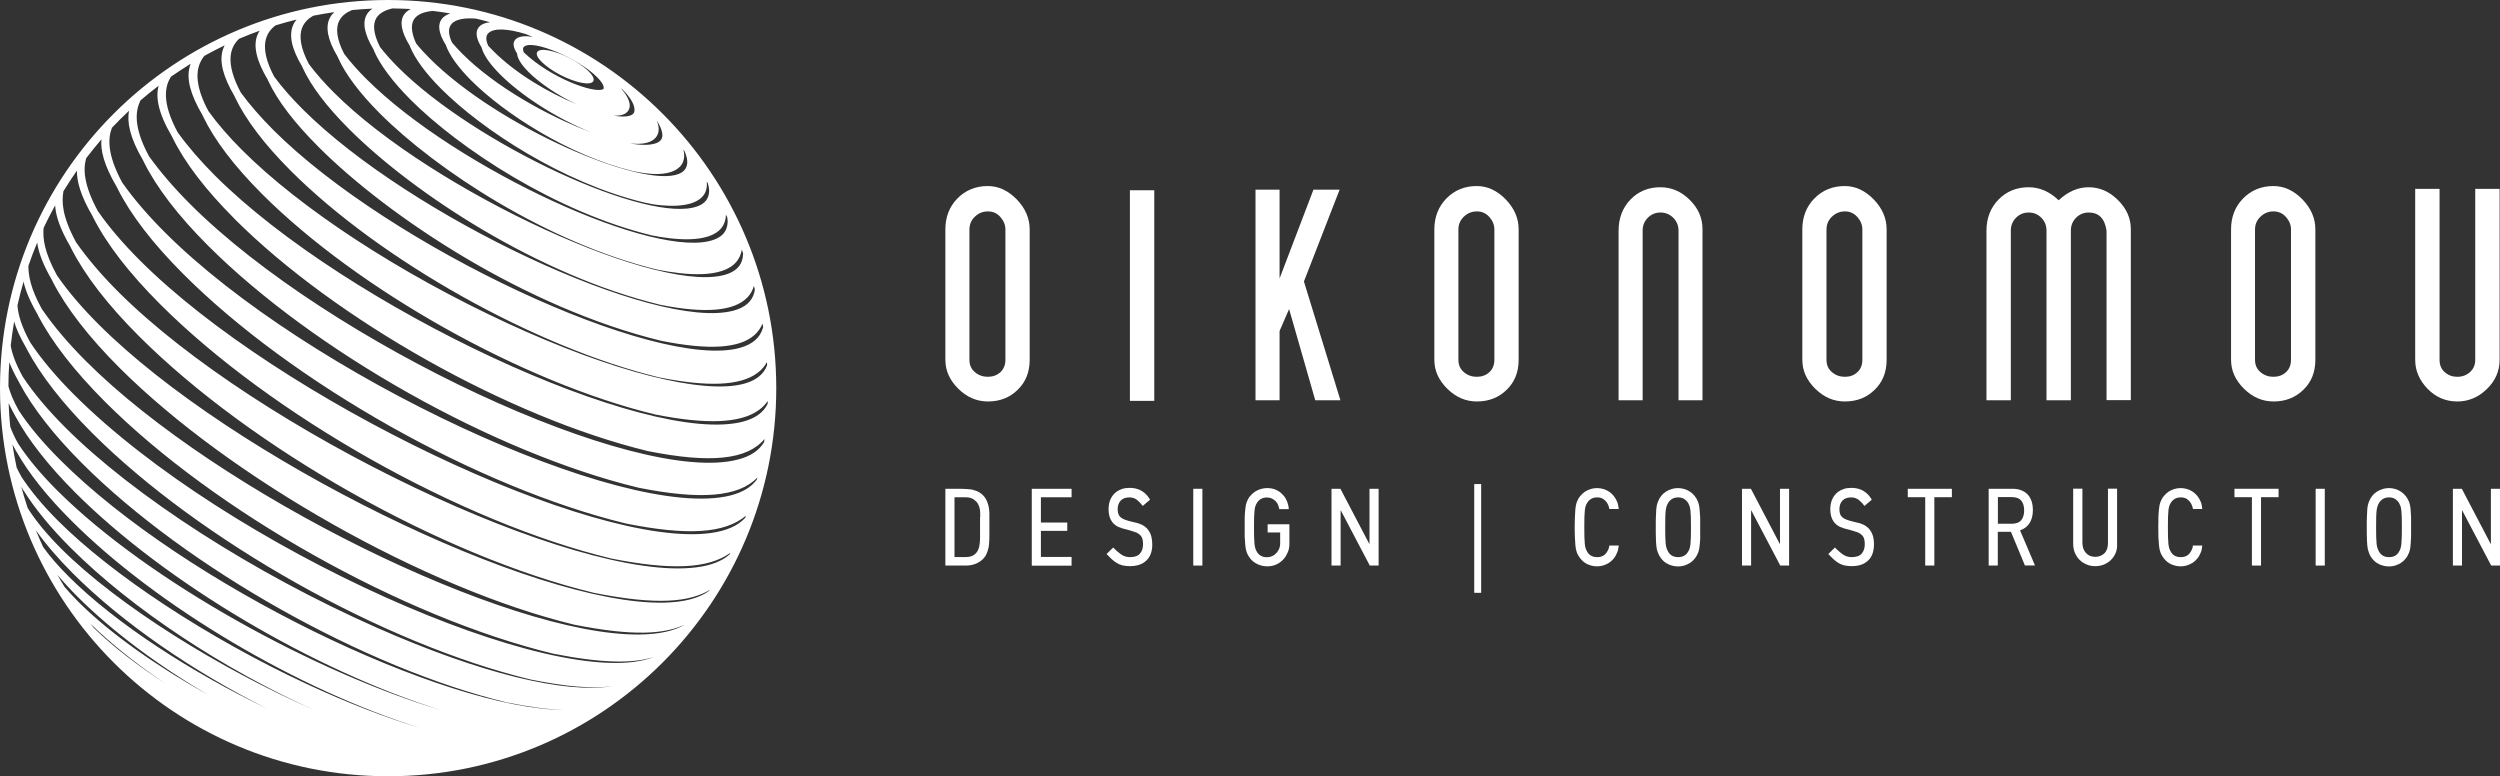<?xml version="1.0" encoding="utf-8"?>
<!-- Generator: Adobe Illustrator 19.0.0, SVG Export Plug-In . SVG Version: 6.00 Build 0)  -->
<svg version="1.1" id="Layer_1" xmlns="http://www.w3.org/2000/svg" xmlns:xlink="http://www.w3.org/1999/xlink" x="0px" y="0px"
	 viewBox="0 0 249.4 77.44" enable-background="new 0 0 249.4 77.44" xml:space="preserve">
<rect x="0" y="0" width="249.4" height="77.44" fill="#333333" stroke="none"/>
<g>
	<g>
		<g>
			<path fill="#FFFFFF" d="M98.55,40.05c-1.11,0-2.09-0.42-2.95-1.27c-0.86-0.85-1.29-1.81-1.29-2.88V22.89
				c0-1.24,0.4-2.28,1.21-3.1c0.81-0.82,1.82-1.23,3.02-1.23c1.07,0,2.03,0.45,2.89,1.33c0.86,0.89,1.29,1.89,1.29,2.99V35.9
				c0,1.22-0.4,2.22-1.2,2.99C100.73,39.67,99.74,40.05,98.55,40.05z M100.3,22.89c0-0.45-0.17-0.87-0.5-1.24
				c-0.34-0.38-0.75-0.56-1.25-0.56c-0.49,0-0.92,0.17-1.29,0.52c-0.37,0.35-0.55,0.78-0.55,1.29V35.9c0,0.51,0.18,0.92,0.55,1.23
				c0.37,0.31,0.8,0.46,1.29,0.46c0.49,0,0.91-0.15,1.25-0.46c0.33-0.31,0.5-0.72,0.5-1.23V22.89z"/>
			<path fill="#FFFFFF" d="M112.72,39.99V18.98h2.43v21.01H112.72z"/>
			<path fill="#FFFFFF" d="M131.21,39.93l-2.61-9.1l-0.95,2.19v6.91h-2.4V18.92h2.4v8.86l3.38-8.86h2.61l-3.56,9.16l3.64,11.85
				H131.21z"/>
			<path fill="#FFFFFF" d="M147.33,40.05c-1.11,0-2.09-0.42-2.95-1.27c-0.86-0.85-1.29-1.81-1.29-2.88V22.89
				c0-1.24,0.41-2.28,1.21-3.1c0.81-0.82,1.82-1.23,3.02-1.23c1.07,0,2.03,0.45,2.89,1.33c0.86,0.89,1.29,1.89,1.29,2.99V35.9
				c0,1.22-0.4,2.22-1.2,2.99C149.51,39.67,148.51,40.05,147.33,40.05z M149.08,22.89c0-0.45-0.17-0.87-0.5-1.24
				c-0.34-0.38-0.75-0.56-1.25-0.56c-0.49,0-0.92,0.17-1.29,0.52c-0.37,0.35-0.55,0.78-0.55,1.29V35.9c0,0.51,0.18,0.92,0.55,1.23
				c0.37,0.31,0.79,0.46,1.29,0.46c0.49,0,0.91-0.15,1.25-0.46c0.33-0.31,0.5-0.72,0.5-1.23V22.89z"/>
			<path fill="#FFFFFF" d="M167.45,39.93V23.01c0-0.51-0.18-0.94-0.53-1.29c-0.36-0.35-0.78-0.52-1.27-0.52
				c-0.49,0-0.91,0.17-1.26,0.52c-0.35,0.35-0.52,0.78-0.52,1.29v16.92h-2.4V23.01c0-1.24,0.4-2.28,1.18-3.1
				c0.79-0.82,1.79-1.23,2.99-1.23c1.11,0,2.08,0.42,2.93,1.26c0.85,0.84,1.27,1.81,1.27,2.92v17.07H167.45z"/>
			<path fill="#FFFFFF" d="M184.04,40.05c-1.11,0-2.09-0.42-2.95-1.27c-0.86-0.85-1.29-1.81-1.29-2.88V22.89
				c0-1.24,0.4-2.28,1.21-3.1c0.81-0.82,1.82-1.23,3.02-1.23c1.07,0,2.03,0.45,2.89,1.33c0.86,0.89,1.29,1.89,1.29,2.99V35.9
				c0,1.22-0.4,2.22-1.2,2.99C186.22,39.67,185.23,40.05,184.04,40.05z M185.79,22.89c0-0.45-0.17-0.87-0.5-1.24
				c-0.34-0.38-0.75-0.56-1.24-0.56c-0.49,0-0.92,0.17-1.29,0.52c-0.37,0.35-0.55,0.78-0.55,1.29V35.9c0,0.51,0.18,0.92,0.55,1.23
				c0.37,0.31,0.79,0.46,1.29,0.46c0.49,0,0.91-0.15,1.24-0.46c0.34-0.31,0.5-0.72,0.5-1.23V22.89z"/>
			<path fill="#FFFFFF" d="M210.15,39.93V23.01c-0.18-1.21-0.77-1.81-1.78-1.81c-0.49,0-0.91,0.17-1.26,0.52
				c-0.35,0.35-0.52,0.78-0.52,1.29v16.92h-2.43V23.01c0-0.51-0.17-0.94-0.52-1.29s-0.77-0.52-1.26-0.52
				c-0.49,0-0.91,0.17-1.26,0.52s-0.52,0.78-0.52,1.29v16.92h-2.43V23.01c0-1.24,0.4-2.28,1.2-3.1c0.8-0.82,1.8-1.23,3.01-1.23
				c1.09,0,2.08,0.43,2.99,1.3c0.93-0.87,1.93-1.3,2.99-1.3c1.09,0,2.06,0.42,2.92,1.27c0.86,0.85,1.29,1.82,1.29,2.9v17.07H210.15z
				"/>
			<path fill="#FFFFFF" d="M226.81,40.05c-1.11,0-2.09-0.42-2.95-1.27c-0.86-0.85-1.29-1.81-1.29-2.88V22.89
				c0-1.24,0.4-2.28,1.21-3.1c0.81-0.82,1.82-1.23,3.02-1.23c1.07,0,2.03,0.45,2.89,1.33c0.86,0.89,1.29,1.89,1.29,2.99V35.9
				c0,1.22-0.4,2.22-1.2,2.99C228.98,39.67,227.99,40.05,226.81,40.05z M228.55,22.89c0-0.45-0.17-0.87-0.5-1.24
				c-0.34-0.38-0.75-0.56-1.25-0.56c-0.49,0-0.92,0.17-1.29,0.52c-0.37,0.35-0.55,0.78-0.55,1.29V35.9c0,0.51,0.18,0.92,0.55,1.23
				c0.37,0.31,0.79,0.46,1.29,0.46c0.49,0,0.91-0.15,1.25-0.46c0.33-0.31,0.5-0.72,0.5-1.23V22.89z"/>
			<path fill="#FFFFFF" d="M245.15,40.05c-1.17,0-2.16-0.42-2.98-1.27c-0.82-0.85-1.23-1.81-1.23-2.88V18.84h2.43V35.9
				c0,0.51,0.17,0.92,0.52,1.23c0.35,0.31,0.77,0.46,1.26,0.46c0.49,0,0.91-0.16,1.26-0.47c0.35-0.32,0.52-0.72,0.52-1.21V18.84
				h2.43V35.9c0,1.13-0.43,2.1-1.28,2.92C247.23,39.64,246.25,40.05,245.15,40.05z"/>
		</g>
	</g>
	<g>
		<g>
			<path fill="#FFFFFF" d="M96.1,48.77c0.13,0,0.26,0.01,0.4,0.02c0.14,0.01,0.27,0.02,0.39,0.04c0.12,0.01,0.21,0.04,0.27,0.07
				c0.26,0.06,0.49,0.17,0.69,0.32c0.21,0.16,0.37,0.34,0.5,0.56c0.11,0.19,0.19,0.4,0.25,0.63c0.06,0.23,0.09,0.49,0.1,0.78v2.28
				c0,0.29-0.01,0.56-0.03,0.79c-0.02,0.24-0.06,0.45-0.12,0.63c-0.06,0.19-0.13,0.36-0.21,0.52c-0.19,0.32-0.46,0.56-0.81,0.74
				c-0.35,0.18-0.74,0.27-1.16,0.27h-2.06v-7.66h1.5C95.88,48.76,95.97,48.76,96.1,48.77z M97.79,51.56c0-0.17,0-0.33-0.01-0.47
				s-0.02-0.29-0.06-0.43c-0.04-0.15-0.1-0.3-0.18-0.43c-0.08-0.14-0.21-0.27-0.38-0.39c-0.21-0.15-0.47-0.23-0.77-0.23h-1.17v5.96
				h1.13c0.31,0,0.57-0.06,0.76-0.18c0.19-0.12,0.34-0.27,0.43-0.46c0.1-0.19,0.16-0.41,0.19-0.65c0.03-0.24,0.04-0.49,0.04-0.74
				V51.56z"/>
			<path fill="#FFFFFF" d="M102.93,56.42v-7.66h3.97v0.85h-3.06v2.52h2.63v0.83h-2.63v2.6h3.06v0.87H102.93z"/>
			<path fill="#FFFFFF" d="M114.75,55.37c-0.14,0.31-0.35,0.56-0.63,0.74c-0.35,0.25-0.82,0.37-1.41,0.37
				c-0.27,0-0.51-0.03-0.73-0.08c-0.21-0.05-0.41-0.13-0.58-0.24c-0.18-0.11-0.34-0.24-0.51-0.39c-0.16-0.15-0.33-0.32-0.5-0.5
				l0.66-0.65c0.23,0.24,0.48,0.46,0.75,0.66c0.27,0.2,0.58,0.3,0.91,0.3c0.48,0,0.82-0.12,1.02-0.36c0.2-0.24,0.3-0.54,0.3-0.92
				c0-0.32-0.05-0.57-0.14-0.73c-0.09-0.16-0.25-0.3-0.49-0.43c-0.04-0.01-0.1-0.04-0.19-0.07c-0.09-0.03-0.18-0.06-0.28-0.09
				c-0.1-0.03-0.2-0.06-0.29-0.09c-0.1-0.03-0.17-0.05-0.22-0.06c-0.32-0.07-0.59-0.15-0.84-0.26c-0.24-0.11-0.45-0.27-0.63-0.5
				c-0.24-0.32-0.36-0.74-0.36-1.28c0-0.37,0.07-0.71,0.2-1c0.14-0.29,0.33-0.54,0.59-0.73c0.17-0.12,0.36-0.22,0.58-0.29
				c0.22-0.07,0.47-0.1,0.75-0.1c0.45,0,0.84,0.1,1.18,0.3c0.34,0.2,0.62,0.49,0.84,0.88l-0.73,0.62c-0.17-0.23-0.36-0.43-0.57-0.6
				c-0.21-0.16-0.47-0.25-0.76-0.25c-0.38,0-0.67,0.11-0.87,0.32c-0.2,0.22-0.3,0.5-0.3,0.85c0,0.33,0.07,0.57,0.21,0.73
				c0.14,0.16,0.36,0.28,0.67,0.38c0.07,0.02,0.16,0.05,0.27,0.08c0.11,0.03,0.23,0.06,0.35,0.09c0.12,0.03,0.23,0.06,0.34,0.08
				c0.11,0.03,0.18,0.05,0.23,0.06c0.24,0.08,0.45,0.18,0.61,0.3c0.17,0.12,0.3,0.25,0.4,0.41c0.13,0.18,0.22,0.38,0.28,0.61
				c0.06,0.23,0.09,0.48,0.09,0.76C114.96,54.7,114.89,55.05,114.75,55.37z"/>
			<path fill="#FFFFFF" d="M119.04,56.42v-7.66h0.91v7.66H119.04z"/>
			<path fill="#FFFFFF" d="M127.87,49.25c0.16,0.15,0.3,0.32,0.41,0.52c0.11,0.2,0.19,0.42,0.24,0.66c0.01,0.04,0.03,0.1,0.03,0.18
				c0.01,0.08,0.01,0.14,0.02,0.18h-0.95c-0.01-0.04-0.03-0.09-0.04-0.16c-0.01-0.07-0.02-0.12-0.04-0.15
				c-0.07-0.24-0.21-0.44-0.42-0.6c-0.21-0.17-0.46-0.25-0.74-0.25c-0.23,0-0.43,0.05-0.6,0.15c-0.16,0.1-0.3,0.24-0.4,0.41
				c-0.07,0.11-0.12,0.22-0.15,0.33c-0.04,0.11-0.06,0.26-0.08,0.44c-0.02,0.18-0.03,0.39-0.04,0.65c-0.01,0.26-0.01,0.59-0.01,1
				c0,0.4,0,0.74,0.01,1c0.01,0.26,0.02,0.48,0.04,0.66c0.02,0.18,0.05,0.32,0.08,0.43c0.04,0.11,0.09,0.23,0.15,0.34
				c0.22,0.37,0.56,0.55,1.02,0.55c0.3,0,0.57-0.1,0.81-0.3c0.15-0.13,0.27-0.28,0.36-0.46c0.09-0.18,0.14-0.39,0.14-0.62v-1.09
				h-1.25v-0.82h2.17v1.95c0,0.32-0.05,0.6-0.16,0.85c-0.11,0.25-0.24,0.47-0.41,0.67c-0.21,0.23-0.45,0.42-0.73,0.54
				c-0.28,0.13-0.59,0.19-0.92,0.19c-0.21,0-0.41-0.03-0.62-0.09c-0.21-0.06-0.4-0.14-0.58-0.26c-0.18-0.11-0.35-0.26-0.49-0.44
				c-0.14-0.18-0.26-0.38-0.35-0.62c-0.07-0.2-0.12-0.43-0.14-0.7c-0.02-0.27-0.04-0.55-0.06-0.84V52.6v-0.97
				c0.01-0.29,0.03-0.57,0.06-0.84c0.02-0.26,0.07-0.5,0.14-0.7c0.09-0.23,0.2-0.44,0.35-0.61c0.14-0.17,0.31-0.32,0.49-0.44
				c0.18-0.12,0.38-0.2,0.58-0.26c0.21-0.06,0.41-0.09,0.62-0.09C126.99,48.69,127.48,48.88,127.87,49.25z"/>
			<path fill="#FFFFFF" d="M136.65,56.42l-2.89-5.5l-0.02,0.01v5.49h-0.91v-7.66h0.89l2.88,5.5h0.01c0.01,0,0.01,0,0.01-0.01v-5.49
				h0.91v7.66H136.65z"/>
			<path fill="#FFFFFF" d="M147.07,59.13V48.29h0.69v10.85H147.07z"/>
			<path fill="#FFFFFF" d="M160.55,50.78c-0.04-0.23-0.12-0.44-0.22-0.6c-0.1-0.17-0.24-0.3-0.4-0.41c-0.17-0.1-0.37-0.15-0.6-0.15
				c-0.24,0-0.43,0.05-0.6,0.15c-0.17,0.1-0.3,0.24-0.4,0.41c-0.07,0.11-0.12,0.22-0.15,0.33c-0.04,0.11-0.06,0.26-0.08,0.44
				c-0.02,0.18-0.03,0.39-0.04,0.65c-0.01,0.26-0.01,0.59-0.01,1c0,0.4,0,0.74,0.01,1c0.01,0.26,0.02,0.48,0.04,0.66
				c0.02,0.18,0.04,0.32,0.08,0.43c0.04,0.11,0.09,0.23,0.15,0.34c0.21,0.37,0.54,0.55,1,0.55c0.46,0,0.79-0.18,1-0.55
				c0.06-0.09,0.1-0.18,0.14-0.27c0.03-0.09,0.06-0.2,0.08-0.34h0.94c-0.02,0.13-0.03,0.24-0.06,0.36
				c-0.02,0.11-0.05,0.22-0.09,0.31c-0.09,0.23-0.2,0.44-0.35,0.62c-0.14,0.18-0.3,0.32-0.48,0.44c-0.18,0.11-0.37,0.2-0.57,0.26
				c-0.21,0.06-0.41,0.09-0.62,0.09c-0.21,0-0.41-0.03-0.62-0.09c-0.21-0.06-0.4-0.14-0.57-0.26c-0.18-0.11-0.33-0.26-0.48-0.44
				c-0.14-0.18-0.26-0.38-0.35-0.62c-0.07-0.2-0.12-0.43-0.14-0.7c-0.02-0.27-0.04-0.55-0.05-0.84c0-0.13,0-0.28-0.01-0.43
				c0-0.16-0.01-0.33-0.01-0.52c0-0.19,0-0.37,0.01-0.53c0-0.16,0.01-0.31,0.01-0.44c0.01-0.29,0.03-0.57,0.05-0.84
				c0.02-0.26,0.07-0.5,0.14-0.7c0.09-0.23,0.2-0.44,0.35-0.61c0.14-0.17,0.3-0.32,0.48-0.44c0.18-0.12,0.37-0.2,0.57-0.26
				c0.21-0.06,0.41-0.09,0.62-0.09c0.21,0,0.41,0.03,0.62,0.09c0.21,0.06,0.4,0.15,0.57,0.26c0.18,0.12,0.34,0.26,0.48,0.44
				c0.14,0.17,0.26,0.38,0.35,0.61c0.04,0.1,0.07,0.21,0.09,0.33c0.02,0.12,0.04,0.24,0.06,0.36H160.55z"/>
			<path fill="#FFFFFF" d="M169.62,53.56c-0.01,0.29-0.03,0.57-0.06,0.84c-0.02,0.27-0.07,0.5-0.14,0.7
				c-0.09,0.23-0.2,0.44-0.35,0.62c-0.14,0.18-0.3,0.32-0.48,0.44c-0.18,0.11-0.37,0.2-0.57,0.26c-0.21,0.06-0.41,0.09-0.62,0.09
				c-0.21,0-0.41-0.03-0.62-0.09c-0.21-0.06-0.4-0.14-0.58-0.26c-0.18-0.11-0.34-0.26-0.48-0.44c-0.14-0.18-0.25-0.38-0.34-0.62
				c-0.08-0.2-0.13-0.43-0.15-0.7c-0.02-0.27-0.04-0.55-0.04-0.84c-0.01-0.13-0.01-0.27-0.01-0.43c0-0.16,0-0.34,0-0.53
				c0-0.19,0-0.37,0-0.53c0-0.16,0-0.31,0.01-0.44c0.01-0.29,0.02-0.57,0.04-0.84c0.02-0.26,0.07-0.5,0.15-0.7
				c0.17-0.46,0.44-0.81,0.82-1.05c0.38-0.23,0.78-0.35,1.19-0.35c0.2,0,0.41,0.03,0.62,0.09c0.21,0.06,0.4,0.15,0.57,0.26
				c0.18,0.12,0.34,0.26,0.48,0.44c0.14,0.17,0.26,0.38,0.35,0.61c0.07,0.21,0.12,0.44,0.14,0.7c0.02,0.26,0.04,0.54,0.06,0.84v0.97
				V53.56z M168.68,51.6c-0.01-0.26-0.02-0.48-0.04-0.65c-0.02-0.18-0.05-0.32-0.08-0.44c-0.04-0.11-0.09-0.22-0.15-0.33
				c-0.1-0.17-0.24-0.3-0.4-0.41c-0.17-0.1-0.37-0.15-0.6-0.15c-0.24,0-0.43,0.05-0.6,0.15c-0.17,0.1-0.3,0.24-0.4,0.41
				c-0.07,0.11-0.12,0.22-0.15,0.33c-0.04,0.11-0.07,0.26-0.09,0.44c-0.02,0.18-0.04,0.39-0.04,0.65c-0.01,0.26-0.01,0.59-0.01,1
				c0,0.4,0,0.74,0.01,1c0.01,0.26,0.02,0.48,0.04,0.66c0.02,0.18,0.05,0.32,0.09,0.43c0.04,0.11,0.09,0.23,0.15,0.34
				c0.21,0.37,0.54,0.55,1,0.55c0.46,0,0.79-0.18,1-0.55c0.07-0.11,0.12-0.22,0.15-0.34c0.04-0.11,0.06-0.26,0.08-0.43
				c0.02-0.18,0.03-0.4,0.04-0.66c0.01-0.26,0.01-0.6,0.01-1C168.69,52.2,168.69,51.86,168.68,51.6z"/>
			<path fill="#FFFFFF" d="M177.6,56.42l-2.89-5.5l-0.02,0.01v5.49h-0.91v-7.66h0.89l2.88,5.5h0.01c0.01,0,0.01,0,0.01-0.01v-5.49
				h0.91v7.66H177.6z"/>
			<path fill="#FFFFFF" d="M186.75,55.37c-0.14,0.31-0.35,0.56-0.63,0.74c-0.35,0.25-0.82,0.37-1.41,0.37
				c-0.27,0-0.51-0.03-0.73-0.08c-0.21-0.05-0.41-0.13-0.58-0.24c-0.18-0.11-0.34-0.24-0.51-0.39c-0.16-0.15-0.33-0.32-0.5-0.5
				l0.66-0.65c0.23,0.24,0.48,0.46,0.75,0.66c0.27,0.2,0.58,0.3,0.91,0.3c0.48,0,0.82-0.12,1.02-0.36c0.2-0.24,0.3-0.54,0.3-0.92
				c0-0.32-0.05-0.57-0.14-0.73c-0.09-0.16-0.25-0.3-0.49-0.43c-0.04-0.01-0.1-0.04-0.19-0.07c-0.09-0.03-0.18-0.06-0.28-0.09
				c-0.1-0.03-0.2-0.06-0.29-0.09c-0.1-0.03-0.17-0.05-0.22-0.06c-0.32-0.07-0.59-0.15-0.84-0.26c-0.24-0.11-0.45-0.27-0.63-0.5
				c-0.24-0.32-0.36-0.74-0.36-1.28c0-0.37,0.07-0.71,0.2-1c0.14-0.29,0.33-0.54,0.59-0.73c0.17-0.12,0.36-0.22,0.58-0.29
				c0.22-0.07,0.47-0.1,0.75-0.1c0.45,0,0.84,0.1,1.18,0.3c0.34,0.2,0.62,0.49,0.84,0.88l-0.73,0.62c-0.17-0.23-0.36-0.43-0.57-0.6
				c-0.21-0.16-0.47-0.25-0.76-0.25c-0.38,0-0.67,0.11-0.87,0.32c-0.2,0.22-0.3,0.5-0.3,0.85c0,0.33,0.07,0.57,0.21,0.73
				c0.14,0.16,0.36,0.28,0.67,0.38c0.07,0.02,0.16,0.05,0.27,0.08c0.11,0.03,0.23,0.06,0.35,0.09c0.12,0.03,0.23,0.06,0.34,0.08
				c0.11,0.03,0.18,0.05,0.23,0.06c0.24,0.08,0.45,0.18,0.61,0.3c0.16,0.12,0.3,0.25,0.4,0.41c0.13,0.18,0.22,0.38,0.28,0.61
				c0.06,0.23,0.09,0.48,0.09,0.76C186.95,54.7,186.88,55.05,186.75,55.37z"/>
			<path fill="#FFFFFF" d="M192.97,49.6v6.82h-0.91V49.6h-1.74v-0.84h4.4v0.84H192.97z"/>
			<path fill="#FFFFFF" d="M202.01,56.42l-1.4-3.37h-1.31v3.37h-0.91v-7.66h2.38c0.63,0,1.13,0.19,1.49,0.55
				c0.36,0.37,0.54,0.9,0.54,1.59c0,0.48-0.1,0.9-0.31,1.25c-0.21,0.35-0.53,0.61-0.97,0.76l1.49,3.5H202.01z M201.63,49.93
				c-0.2-0.23-0.52-0.34-0.96-0.34h-1.36v2.66h1.37c0.44,0,0.76-0.12,0.96-0.36c0.2-0.24,0.29-0.57,0.29-0.99
				C201.92,50.48,201.83,50.15,201.63,49.93z"/>
			<path fill="#FFFFFF" d="M211.05,55.18c-0.11,0.26-0.27,0.49-0.47,0.69c-0.2,0.19-0.43,0.34-0.7,0.45
				c-0.27,0.11-0.56,0.16-0.86,0.16c-0.31,0-0.6-0.05-0.86-0.17c-0.27-0.11-0.5-0.26-0.7-0.46c-0.2-0.19-0.35-0.43-0.47-0.7
				c-0.11-0.27-0.17-0.57-0.17-0.9v-5.5h0.92v5.38c0,0.44,0.12,0.79,0.36,1.04c0.24,0.26,0.55,0.38,0.91,0.38
				c0.37,0,0.68-0.12,0.92-0.35c0.24-0.23,0.36-0.58,0.36-1.02v-5.43h0.91v5.55C211.22,54.63,211.16,54.92,211.05,55.18z"/>
			<path fill="#FFFFFF" d="M218.77,50.78c-0.04-0.23-0.12-0.44-0.22-0.6c-0.1-0.17-0.24-0.3-0.4-0.41c-0.17-0.1-0.36-0.15-0.6-0.15
				c-0.23,0-0.43,0.05-0.6,0.15c-0.17,0.1-0.3,0.24-0.4,0.41c-0.07,0.11-0.12,0.22-0.15,0.33c-0.04,0.11-0.06,0.26-0.08,0.44
				c-0.02,0.18-0.03,0.39-0.04,0.65c-0.01,0.26-0.01,0.59-0.01,1c0,0.4,0,0.74,0.01,1c0.01,0.26,0.02,0.48,0.04,0.66
				c0.02,0.18,0.05,0.32,0.08,0.43c0.04,0.11,0.09,0.23,0.15,0.34c0.21,0.37,0.54,0.55,1,0.55s0.8-0.18,1-0.55
				c0.06-0.09,0.1-0.18,0.14-0.27c0.03-0.09,0.06-0.2,0.08-0.34h0.93c-0.01,0.13-0.03,0.24-0.05,0.36
				c-0.02,0.11-0.05,0.22-0.09,0.31c-0.09,0.23-0.2,0.44-0.35,0.62c-0.14,0.18-0.3,0.32-0.48,0.44c-0.18,0.11-0.37,0.2-0.57,0.26
				c-0.21,0.06-0.41,0.09-0.62,0.09c-0.21,0-0.41-0.03-0.62-0.09c-0.21-0.06-0.4-0.14-0.57-0.26c-0.18-0.11-0.34-0.26-0.48-0.44
				c-0.14-0.18-0.26-0.38-0.35-0.62c-0.07-0.2-0.12-0.43-0.14-0.7c-0.02-0.27-0.04-0.55-0.06-0.84c0-0.13,0-0.28,0-0.43
				c0-0.16-0.01-0.33-0.01-0.52c0-0.19,0-0.37,0.01-0.53c0-0.16,0-0.31,0-0.44c0.01-0.29,0.03-0.57,0.06-0.84
				c0.02-0.26,0.07-0.5,0.14-0.7c0.09-0.23,0.2-0.44,0.35-0.61c0.14-0.17,0.3-0.32,0.48-0.44c0.18-0.12,0.37-0.2,0.57-0.26
				c0.21-0.06,0.41-0.09,0.62-0.09c0.21,0,0.41,0.03,0.62,0.09c0.21,0.06,0.4,0.15,0.57,0.26c0.18,0.12,0.33,0.26,0.48,0.44
				c0.14,0.17,0.26,0.38,0.35,0.61c0.04,0.1,0.07,0.21,0.09,0.33c0.02,0.12,0.04,0.24,0.05,0.36H218.77z"/>
			<path fill="#FFFFFF" d="M225.56,49.6v6.82h-0.91V49.6h-1.74v-0.84h4.4v0.84H225.56z"/>
			<path fill="#FFFFFF" d="M231.01,56.42v-7.66h0.91v7.66H231.01z"/>
			<path fill="#FFFFFF" d="M240.53,53.56c-0.01,0.29-0.03,0.57-0.05,0.84c-0.02,0.27-0.07,0.5-0.14,0.7
				c-0.09,0.23-0.2,0.44-0.35,0.62c-0.14,0.18-0.3,0.32-0.48,0.44c-0.18,0.11-0.37,0.2-0.57,0.26c-0.21,0.06-0.41,0.09-0.62,0.09
				c-0.21,0-0.41-0.03-0.62-0.09c-0.21-0.06-0.4-0.14-0.58-0.26c-0.18-0.11-0.34-0.26-0.48-0.44c-0.14-0.18-0.25-0.38-0.33-0.62
				c-0.08-0.2-0.13-0.43-0.15-0.7c-0.02-0.27-0.04-0.55-0.04-0.84c-0.01-0.13-0.01-0.27-0.01-0.43c0-0.16,0-0.34,0-0.53
				c0-0.19,0-0.37,0-0.53c0-0.16,0-0.31,0.01-0.44c0.01-0.29,0.02-0.57,0.04-0.84c0.02-0.26,0.07-0.5,0.15-0.7
				c0.17-0.46,0.44-0.81,0.82-1.05c0.38-0.23,0.78-0.35,1.19-0.35c0.21,0,0.41,0.03,0.62,0.09c0.21,0.06,0.4,0.15,0.57,0.26
				c0.18,0.12,0.33,0.26,0.48,0.44c0.14,0.17,0.26,0.38,0.35,0.61c0.07,0.21,0.12,0.44,0.14,0.7c0.02,0.26,0.04,0.54,0.05,0.84v0.97
				V53.56z M239.6,51.6c-0.01-0.26-0.02-0.48-0.04-0.65c-0.02-0.18-0.05-0.32-0.08-0.44c-0.04-0.11-0.09-0.22-0.15-0.33
				c-0.1-0.17-0.24-0.3-0.4-0.41c-0.17-0.1-0.37-0.15-0.6-0.15c-0.23,0-0.43,0.05-0.6,0.15c-0.17,0.1-0.3,0.24-0.4,0.41
				c-0.07,0.11-0.12,0.22-0.15,0.33c-0.04,0.11-0.07,0.26-0.09,0.44c-0.02,0.18-0.04,0.39-0.04,0.65c-0.01,0.26-0.01,0.59-0.01,1
				c0,0.4,0,0.74,0.01,1c0.01,0.26,0.02,0.48,0.04,0.66c0.02,0.18,0.05,0.32,0.09,0.43c0.04,0.11,0.09,0.23,0.15,0.34
				c0.21,0.37,0.54,0.55,1,0.55s0.8-0.18,1-0.55c0.07-0.11,0.12-0.22,0.15-0.34c0.04-0.11,0.06-0.26,0.08-0.43
				c0.02-0.18,0.03-0.4,0.04-0.66c0.01-0.26,0.01-0.6,0.01-1C239.61,52.2,239.61,51.86,239.6,51.6z"/>
			<path fill="#FFFFFF" d="M248.52,56.42l-2.89-5.5l-0.02,0.01v5.49h-0.91v-7.66h0.89l2.88,5.5h0.01c0.01,0,0.01,0,0.01-0.01v-5.49
				h0.91v7.66H248.52z"/>
		</g>
	</g>
</g>
<g>
	<g>
		<path fill="#FFFFFF" d="M38.72,0C17.34,0,0,17.34,0,38.72c0,21.38,17.34,38.72,38.72,38.72c21.39,0,38.72-17.34,38.72-38.72
			C77.44,17.34,60.11,0,38.72,0z M65.06,14.02c0.38-0.23,0.59-0.56,0.64-0.97c0.04-0.33-0.04-0.68-0.19-1.04
			c0.56,0.87,0.58,1.37,0.57,1.55c-0.03,0.35-0.24,0.58-0.64,0.73c-0.59,0.21-1.49,0.21-2.59,0.02
			C63.58,14.38,64.46,14.39,65.06,14.02z M62.43,11.29c0.23-0.16,0.37-0.4,0.39-0.67c0.05-0.56-0.38-1.24-0.87-1.82
			c0.04,0.04,0.09,0.07,0.13,0.1c0.87,0.88,1.29,1.63,1.21,2.18c-0.02,0.14-0.08,0.33-0.44,0.45c-0.37,0.13-0.94,0.12-1.65,0.01
			C61.67,11.56,62.11,11.51,62.43,11.29z M60.23,8.79c0,0.03,0,0.09-0.12,0.13c-0.92,0.37-5.13-1.1-7.86-3.7
			c-0.08-0.21-0.13-0.44,0.05-0.58c0.9-0.71,5.39,1.17,7.27,3.06C60.01,8.13,60.24,8.52,60.23,8.79z M52.43,3.39
			c0.24,0.09,0.47,0.19,0.71,0.29c-0.57-0.1-1.47-0.15-1.79,0.35c-0.21,0.31-0.13,0.74,0.23,1.3l0,0.02
			c0.06,0.63,0.66,1.35,1.16,1.85c1.06,1.05,2.84,2.3,4.8,3.21c-2.82-1.16-6.08-3.06-8.35-5.34c-0.16-0.16-0.32-0.33-0.47-0.49
			L48.7,4.55c-0.09-0.21-0.38-0.86,0.02-1.24C49.29,2.75,50.7,2.87,52.43,3.39z M47.5,1.86c0.47,0.11,0.93,0.23,1.39,0.36
			c-0.5,0.05-0.92,0.21-1.16,0.54c-0.32,0.45-0.22,1.11,0.31,1.97l0.02,0.06c0.2,0.73,0.84,1.64,1.83,2.63
			c1.97,1.98,5.47,4.34,9.11,5.79c-4.33-1.6-9.61-4.57-12.88-7.85c-0.35-0.35-0.68-0.71-1-1.08l-0.01-0.02
			c-0.03-0.05-0.05-0.12-0.08-0.16c-0.23-0.53-0.41-1.26,0.05-1.75C45.5,1.92,46.35,1.76,47.5,1.86z M41.35,1.86
			c0.32-0.43,0.94-0.69,1.82-0.77c0.59,0.07,1.17,0.15,1.75,0.25c-0.38,0.13-0.68,0.31-0.86,0.56c-0.43,0.59-0.29,1.45,0.41,2.58
			c0.35,1.01,1.23,2.24,2.55,3.56l0,0c3.24,3.24,9.67,7.45,16.13,9.03c0.77,0.15,1.56,0.31,2.49,0.29c1.31-0.03,2.2-0.46,2.5-1.21
			c0.14-0.35,0.15-0.76,0.04-1.22c0.03,0.04,0.06,0.07,0.09,0.11c0.21,0.46,0.31,0.87,0.29,1.21c-0.04,0.54-0.33,0.91-0.9,1.12
			c-3.72,1.39-17.93-4.68-24.81-11.56c-0.49-0.49-0.94-0.98-1.33-1.47C41.28,3.83,40.79,2.63,41.35,1.86z M37.55,1.79
			c0.28-0.45,0.81-0.77,1.6-0.95c0.61,0.01,1.22,0.03,1.83,0.06c-0.28,0.14-0.5,0.32-0.66,0.54c-0.48,0.7-0.29,1.75,0.56,3.13
			l0.03,0.09c0.5,1.22,1.57,2.67,3.11,4.21l0.01,0.01c4.07,4.07,12.12,9.35,20.18,11.31l0.24,0.05c0.2,0.04,0.42,0.09,0.6,0.12
			c0.69,0.12,4.2,0.63,5.21-0.99c0.22-0.35,0.29-0.77,0.25-1.25c0.03,0.05,0.07,0.1,0.1,0.15c0.12,0.39,0.14,0.68,0.13,0.85
			c-0.04,0.7-0.41,1.18-1.13,1.45c-4.88,1.86-22.21-6.17-29.89-13.85c-0.68-0.68-1.29-1.36-1.81-2.03
			C37.27,3.42,37.15,2.45,37.55,1.79z M33.86,2.04c0.27-0.51,0.75-0.83,1.27-1.04c0.67-0.06,1.34-0.11,2.02-0.14
			c-0.22,0.16-0.41,0.34-0.55,0.57c-0.48,0.81-0.25,1.99,0.68,3.53l0.04,0.13c0.61,1.4,1.87,3.08,3.63,4.85
			c4.89,4.89,14.5,11.21,24.07,13.54c2.08,0.42,5.75,0.87,6.99-0.79c0.26-0.35,0.4-0.78,0.41-1.27c0.04,0.08,0.08,0.17,0.13,0.25
			c0.03,0.2,0.05,0.37,0.04,0.5c-0.04,0.84-0.47,1.4-1.31,1.72C65.6,26.08,45.47,16.8,36.54,7.87c-0.84-0.84-1.58-1.67-2.2-2.49l0,0
			C33.6,3.95,33.44,2.82,33.86,2.04z M30.16,2.72c0.23-0.54,0.65-0.9,1.09-1.15c0.69-0.14,1.39-0.26,2.1-0.36
			c-0.18,0.17-0.33,0.35-0.44,0.56c-0.48,0.92-0.22,2.23,0.77,3.88l0.04,0.1c0.71,1.61,2.15,3.54,4.18,5.57
			c5.63,5.63,16.7,12.91,27.68,15.58c2.83,0.56,6.49,0.89,7.89-0.79c0.28-0.34,0.46-0.74,0.53-1.2c0.04,0.1,0.08,0.21,0.12,0.31
			c0,0.05,0.01,0.1,0.01,0.14c-0.04,0.93-0.51,1.56-1.45,1.93c-6.3,2.46-29.49-8.18-39.37-18.06c-0.96-0.96-1.8-1.91-2.5-2.85l0,0
			C30,4.84,29.79,3.62,30.16,2.72z M27.49,2.53c0.69-0.21,1.4-0.41,2.1-0.58c-0.13,0.15-0.25,0.32-0.33,0.51
			c-0.47,1.03-0.18,2.4,0.9,4.21l0.04,0.1c0.82,1.8,2.38,3.86,4.63,6.11c6.35,6.35,18.78,14.55,31.06,17.53
			c4.44,0.88,7.35,0.64,8.67-0.74c0.31-0.32,0.52-0.71,0.65-1.15c0.03,0.11,0.06,0.23,0.09,0.34c-0.01,0.13-0.03,0.25-0.06,0.35
			c-0.24,0.88-0.93,1.48-2.07,1.78c-7.76,2.08-32.29-9.4-43.01-20.13c0,0,0,0,0,0c-1.09-1.09-2.03-2.16-2.81-3.22l0,0
			C25.72,4.56,26.58,3.21,27.49,2.53z M23.85,3.87c0.68-0.29,1.36-0.56,2.06-0.81c-0.09,0.13-0.17,0.28-0.23,0.43
			c-0.44,1.1-0.1,2.57,1.04,4.48l0.05,0.12c0.91,1.95,2.6,4.17,5.04,6.6c7.01,7.01,20.69,16.04,34.16,19.31
			c4.75,0.95,7.79,0.76,9.3-0.58c0.35-0.32,0.62-0.7,0.8-1.14c0.02,0.11,0.04,0.23,0.06,0.34c0,0.02,0,0.04-0.01,0.05
			c-0.27,1.01-1.05,1.69-2.33,2.04c-8.38,2.27-34.91-10.13-46.53-21.75v0c-1.26-1.27-2.35-2.51-3.24-3.73l0,0
			C22.39,6.17,22.99,4.68,23.85,3.87z M20.39,5.57c0.67-0.37,1.34-0.72,2.03-1.05c-0.06,0.12-0.13,0.25-0.17,0.38
			C21.85,6.07,22.22,7.6,23.4,9.6l0.04,0.1c1.07,2.24,2.94,4.71,5.56,7.33c8.95,8.95,24.41,17.62,36.77,20.62
			c4.85,0.97,8.05,0.83,9.76-0.42c0.46-0.33,0.77-0.72,0.98-1.11c0.01,0.1,0.01,0.2,0.02,0.3c-0.32,0.9-1.09,1.53-2.31,1.86
			c-4.08,1.11-13.11-1.19-23.57-6.02c-10.71-4.95-20.62-11.41-26.5-17.29c0,0,0,0,0,0c-1.32-1.32-2.45-2.62-3.36-3.89l-0.11-0.23
			l-0.01,0.01C19.15,7.88,19.71,6.41,20.39,5.57z M9.34,62.62c-0.11-0.13-0.22-0.27-0.32-0.4c2.13,2.07,4.7,4.11,7.51,5.99
			C13.76,66.42,11.26,64.5,9.34,62.62z M7.81,60.03c-0.5-0.5-0.96-1-1.37-1.48c-0.24-0.39-0.48-0.79-0.71-1.2
			c0.6,0.71,1.27,1.44,2.01,2.18c3.48,3.48,8.08,6.89,13.02,9.79C15.72,66.51,11,63.22,7.81,60.03z M6.82,57.48L6.82,57.48
			c-1.01-1.01-1.85-1.98-2.51-2.9c-0.26-0.55-0.5-1.12-0.73-1.68c0.96,1.36,2.19,2.79,3.66,4.27c4.99,5,12.12,9.87,19.41,13.52
			C19.18,67.11,11.59,62.25,6.82,57.48z M6.12,54.75C6.12,54.75,6.12,54.75,6.12,54.75c-1.42-1.42-2.55-2.78-3.36-4.07
			c-0.23-0.7-0.44-1.4-0.64-2.12c0.02,0.03,0.03,0.05,0.05,0.08l0.19,0.33l0-0.03c1.12,1.8,2.69,3.71,4.68,5.7
			c6.15,6.15,15.29,12.13,24.3,16.19C21.89,66.69,11.76,60.38,6.12,54.75z M30.59,68.23c-9.84-4.58-19.35-10.83-24.82-16.3
			c0,0,0,0,0,0c-1.54-1.54-2.76-3.02-3.66-4.41L2.1,47.49c-0.18-0.32-0.32-0.6-0.44-0.85c-0.16-0.76-0.3-1.53-0.42-2.3
			c0.07,0.13,0.15,0.27,0.23,0.41l0.06,0.11c0,0.01,0.01,0.02,0.01,0.03c0.03,0.05,0.06,0.1,0.09,0.15l0.01,0.02l0-0.01
			c1.21,2.15,3.06,4.48,5.49,6.9c8.59,8.59,22.68,16.88,34.78,20.67C38.52,71.61,34.68,70.13,30.59,68.23z M5.68,48.9
			C5.68,48.9,5.68,48.9,5.68,48.9c-1.61-1.61-2.9-3.16-3.86-4.63L1.8,44.24c-0.38-0.69-0.62-1.22-0.78-1.68
			c-0.08-0.77-0.13-1.55-0.16-2.34c0.17,0.36,0.37,0.75,0.61,1.18l0.07,0.13c0,0,0,0,0,0l0.02,0.04c1.28,2.35,3.28,4.89,5.94,7.56
			c9,9,23.75,17.7,36.5,21.72C31.59,67.14,14.8,58.02,5.68,48.9z M5.96,45.84c-1.69-1.69-3.06-3.32-4.08-4.88
			c-0.01-0.02-0.01-0.03-0.02-0.03c-0.57-1.03-0.86-1.78-1.02-2.4c0-0.8,0.03-1.6,0.09-2.39c0.21,0.55,0.51,1.18,0.93,1.92
			l0.07,0.12c0,0,0,0.01,0,0.01l0.02,0.05c1.33,2.48,3.43,5.17,6.25,7.99l0,0c10.4,10.4,28.22,20.43,42.39,23.85
			c2.25,0.45,4.09,0.7,5.64,0.74C44.33,70.74,18.47,58.36,5.96,45.84z M37.62,62.63C25.33,57.2,13.41,49.54,6.51,42.64
			c-1.74-1.74-3.16-3.43-4.21-5.02L2.28,37.6c-0.01-0.02-0.02-0.03-0.02-0.04c-0.73-1.33-1.06-2.3-1.19-3.07
			c0.09-0.81,0.2-1.62,0.34-2.41c0.21,0.71,0.58,1.55,1.18,2.58l0.07,0.13c0,0,0,0,0,0l0.02,0.05c1.37,2.59,3.56,5.4,6.51,8.35
			c10.72,10.72,29.11,21.06,43.75,24.6c3.55,0.71,6.1,0.94,8.15,0.66C56.34,69.23,47.93,67.18,37.62,62.63z M7.4,39.38
			c-1.78-1.78-3.24-3.51-4.33-5.14l-0.02-0.03c-0.01-0.02-0.02-0.03-0.02-0.03c-0.94-1.7-1.22-2.84-1.29-3.71
			c0.18-0.8,0.38-1.6,0.61-2.38c0.18,0.84,0.59,1.87,1.35,3.19l0.07,0.13l0,0l0.02,0.06c1.4,2.68,3.66,5.58,6.71,8.63
			c10.93,10.93,29.72,21.49,44.69,25.11c5.05,1,8.03,0.97,10.05,0.33C55.69,69.31,22.62,54.6,7.4,39.38z M63.8,63.3
			C50.63,63.45,21.73,49.18,8.59,36.04c-1.79-1.79-3.26-3.53-4.39-5.18l-0.03-0.04c-1.14-2.08-1.33-3.33-1.34-4.29
			c0.27-0.79,0.56-1.56,0.88-2.33c0.13,0.95,0.54,2.13,1.46,3.71l0.09,0.19c1.36,2.64,3.6,5.53,6.66,8.59l0,0
			C22.96,47.71,42.46,58.73,57.3,62.32c5.88,1.17,8.99,0.95,11.04-0.02C67.27,62.94,65.75,63.28,63.8,63.3z M70.75,58.94
			c-0.99,0.73-2.48,1.13-4.47,1.18c-13.1,0.3-43.16-14.49-56.43-27.75c-1.68-1.68-3.08-3.32-4.14-4.86l-0.04-0.06
			c-1.25-2.29-1.42-3.7-1.32-4.71c0.36-0.76,0.74-1.52,1.15-2.25c0.06,1.02,0.47,2.32,1.53,4.13l0.09,0.19
			c1.36,2.67,3.62,5.6,6.73,8.71c11.19,11.19,30.27,21.96,45.39,25.62c6.4,1.28,9.54,0.9,11.56-0.28
			C70.79,58.88,70.77,58.91,70.75,58.94z M72.79,55.3c-0.75,0.68-1.87,1.12-3.34,1.3c-12,1.53-43.78-13.63-57.65-27.49
			c-1.69-1.69-3.1-3.35-4.19-4.91l-0.03-0.05c-1.4-2.58-1.44-4.04-1.25-5.08c0.43-0.7,0.88-1.38,1.34-2.05
			C7.66,18.08,8.03,19.5,9.2,21.5l0.09,0.18c1.34,2.66,3.59,5.57,6.68,8.66c11.07,11.07,30,21.75,45.02,25.38
			c5.94,1.18,9.65,1.03,11.87-0.57C72.84,55.21,72.81,55.25,72.79,55.3z M74.34,51.66c-0.71,0.78-1.85,1.29-3.4,1.51
			c-11.72,1.64-43.14-13.35-56.97-27.18c-1.68-1.68-3.09-3.32-4.17-4.88l-0.03-0.04c-1.45-2.67-1.48-4.24-1.17-5.29
			c0.49-0.64,1-1.27,1.52-1.88c-0.11,1.09,0.25,2.57,1.51,4.72l0.09,0.18c1.31,2.62,3.52,5.49,6.57,8.54
			C29.12,38.19,47.7,48.65,62.46,52.23c6.11,1.22,9.82,1,11.95-0.78C74.39,51.52,74.36,51.59,74.34,51.66z M75.5,47.84
			c-0.54,0.75-1.42,1.28-2.64,1.59c-10.59,2.66-42.23-12.06-56.42-26.26c0,0,0,0,0,0c-1.69-1.69-3.11-3.34-4.22-4.92l-0.03-0.04
			c-1.54-2.86-1.41-4.46-1.02-5.47c0.55-0.58,1.12-1.15,1.7-1.69c-0.21,1.11,0.06,2.66,1.4,4.94l0.08,0.17
			c1.27,2.55,3.42,5.36,6.4,8.34l0,0c10.52,10.52,28.57,20.68,42.93,24.15c6.2,1.24,9.99,0.94,11.88-1.01
			C75.54,47.7,75.52,47.77,75.5,47.84z M76.23,44.1c-0.49,0.83-1.36,1.42-2.6,1.74c-10.14,2.68-40.79-11.61-54.66-25.48c0,0,0,0,0,0
			c-1.62-1.62-2.99-3.22-4.08-4.74l-0.03-0.04c-1.63-3.03-1.31-4.6-0.85-5.56c0.59-0.51,1.2-1,1.82-1.47
			c-0.31,1.09-0.09,2.66,1.31,5.04l0.08,0.16c1.21,2.47,3.29,5.19,6.17,8.07l0,0.01C33.47,31.9,50.81,41.65,64.63,45
			c6.21,1.24,9.91,0.88,11.64-1.21C76.26,43.89,76.25,43.99,76.23,44.1z M74.2,42.04c-9.52,2.62-39.6-11.38-52.78-24.55
			c-1.45-1.46-2.68-2.88-3.66-4.24l-0.03-0.04c-1.63-3.02-1.28-4.63-0.66-5.57c0.64-0.44,1.29-0.87,1.95-1.28
			C19,6.44,18.96,6.53,18.93,6.63c-0.35,1.22,0.06,2.8,1.25,4.82l0.07,0.15c1.14,2.37,3.12,4.98,5.89,7.75
			c9.55,9.55,26.03,18.8,39.19,21.99c5.16,1.03,8.56,0.89,10.38-0.44c0.38-0.27,0.66-0.58,0.88-0.9c0,0.09-0.01,0.19-0.01,0.29
			C76.18,41.12,75.39,41.71,74.2,42.04z M55.95,7.5c1.55,0.79,3,1.06,3.24,0.59c0.24-0.47-0.82-1.49-2.37-2.29
			c-1.54-0.8-2.99-1.06-3.24-0.59C53.34,5.68,54.4,6.7,55.95,7.5z"/>
	</g>
</g>
<g>
</g>
<g>
</g>
<g>
</g>
<g>
</g>
<g>
</g>
<g>
</g>
</svg>

